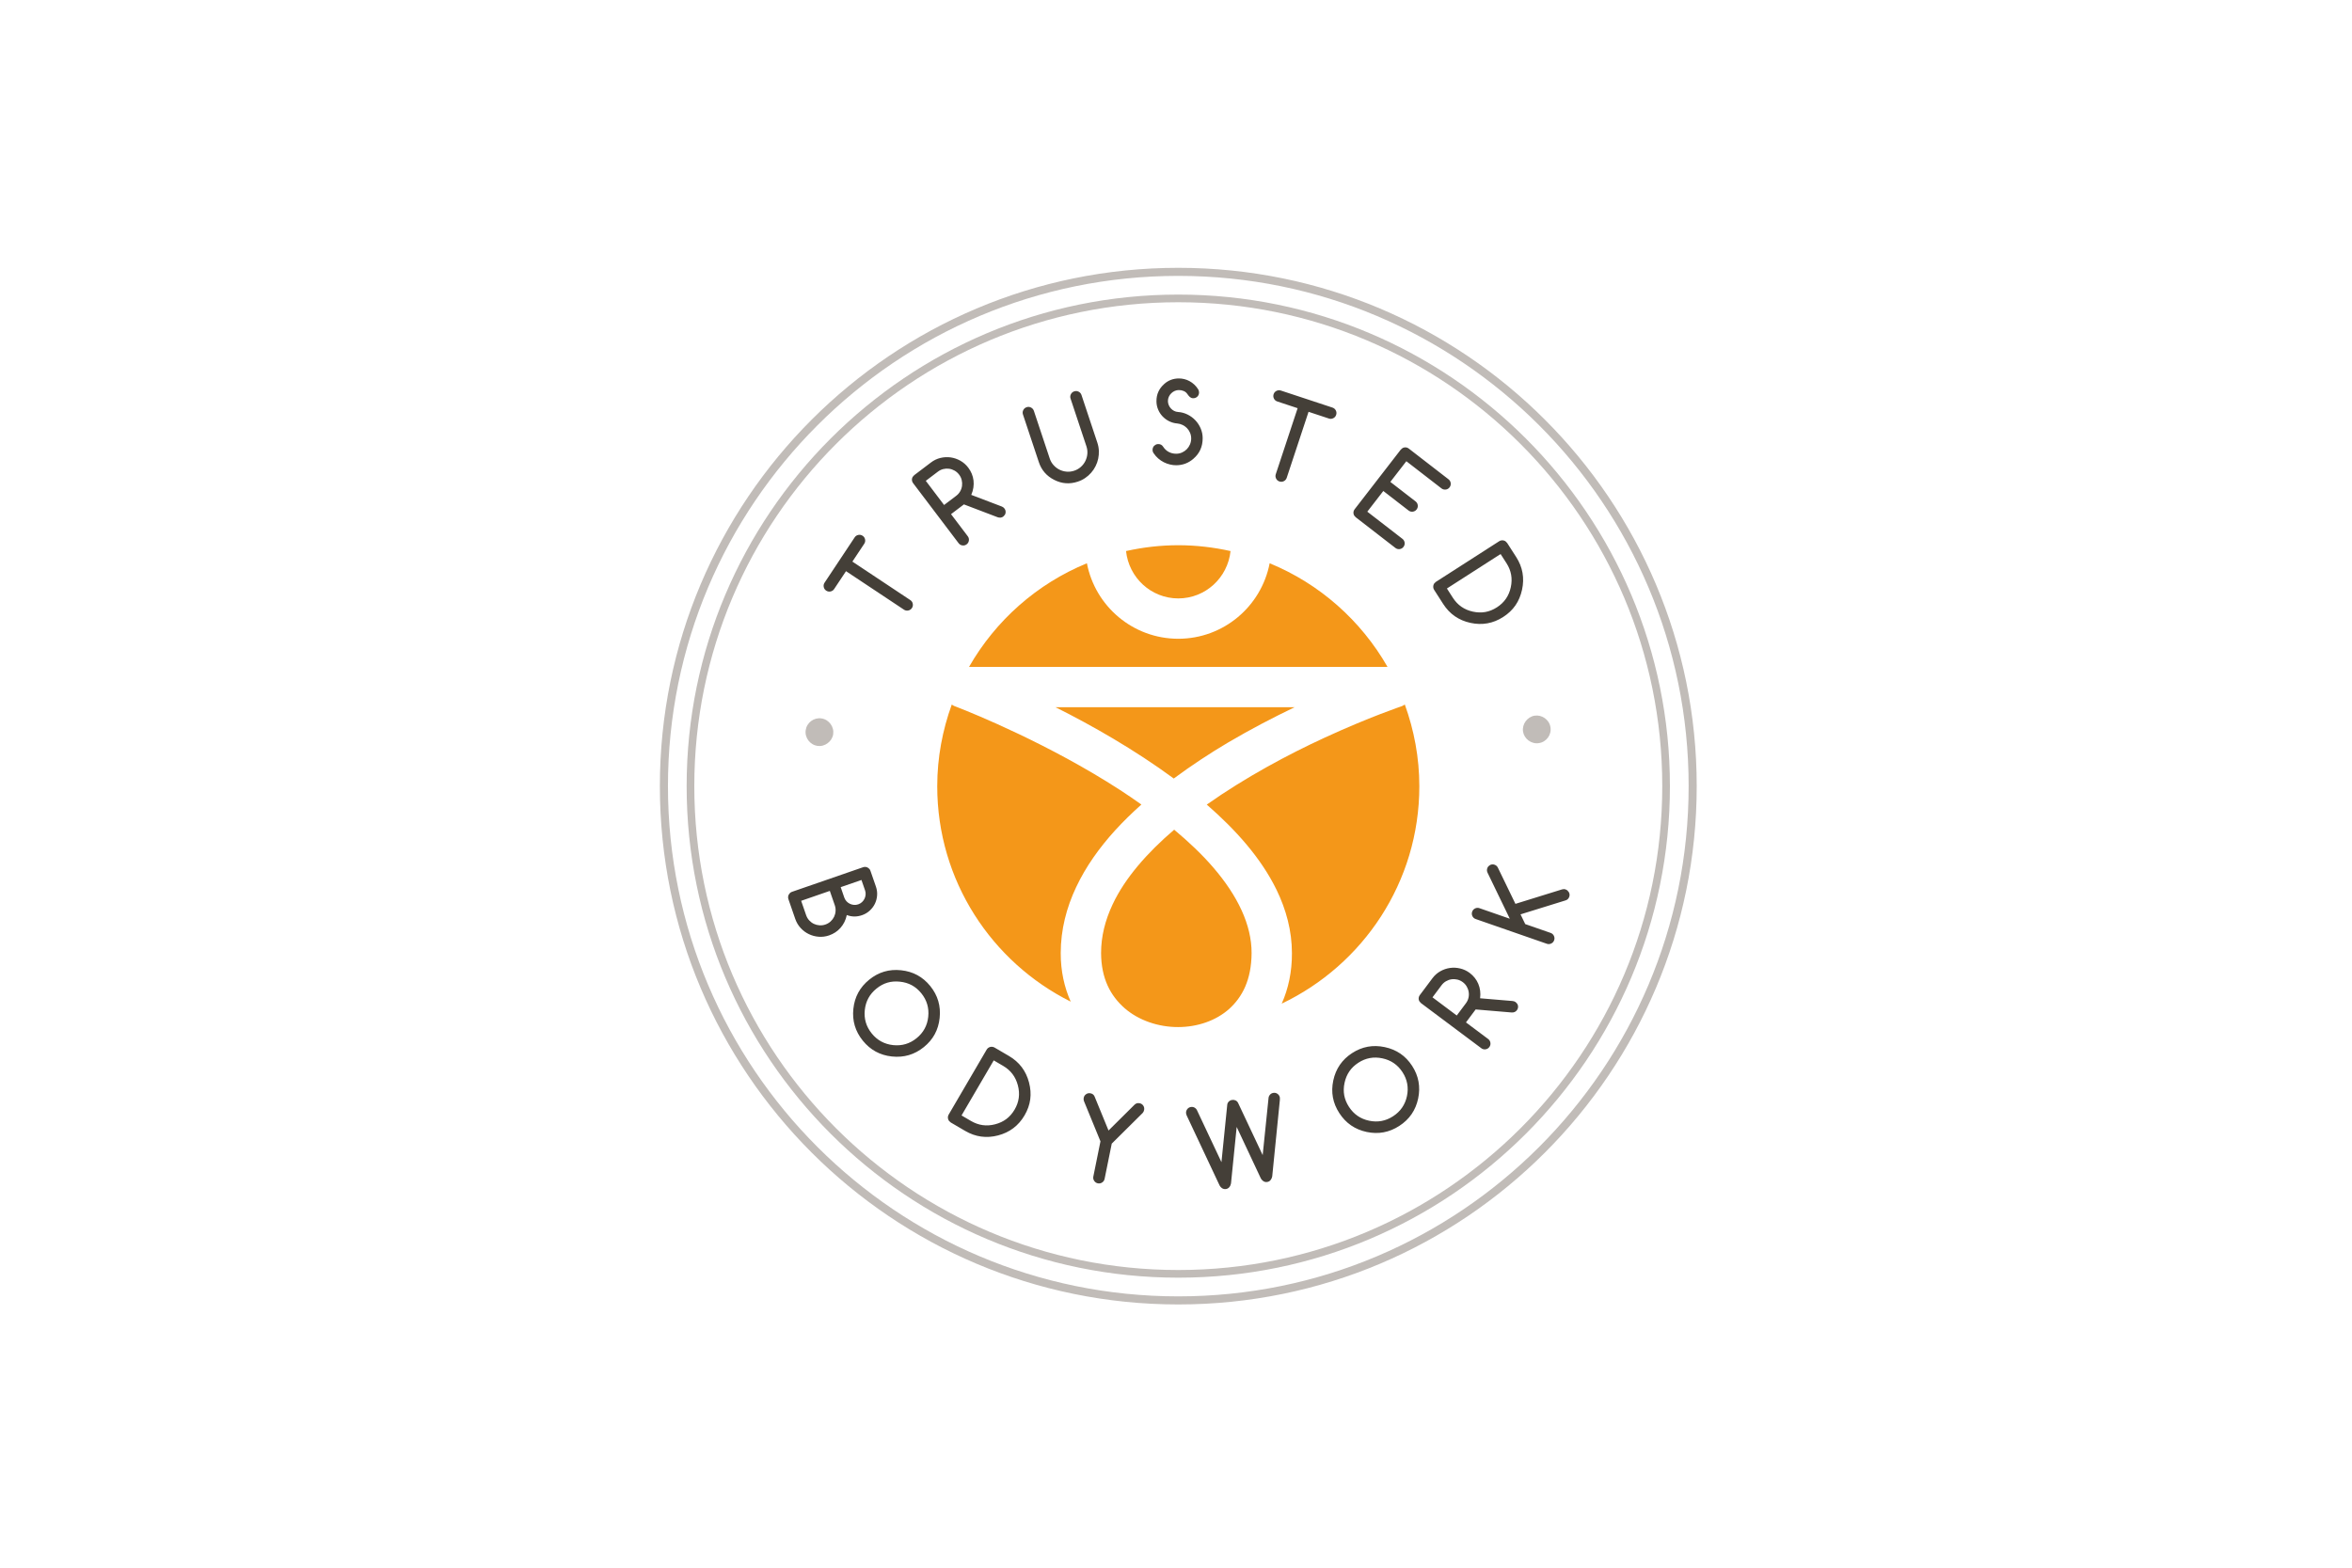 <svg preserveAspectRatio="xMidYMid slice" xmlns="http://www.w3.org/2000/svg" width="360px" height="240px" viewBox="0 0 360 240" style="background:#fff">
  <g fill="none" fill-rule="evenodd" transform="translate(101 41)">
    <path fill="#443F38" d="M31.283 42.244L29.468 44.975 38.331 50.867C38.535 51.001 38.662 51.187 38.71 51.425 38.756 51.664 38.714 51.884 38.579 52.087 38.443 52.291 38.257 52.415 38.019 52.463 37.783 52.511 37.562 52.468 37.358 52.332L28.492 46.441 26.677 49.175C26.544 49.376 26.356 49.502 26.12 49.55 25.881 49.598 25.661 49.555 25.457 49.42 25.253 49.286 25.129 49.099 25.081 48.861 25.032 48.623 25.076 48.403 25.212 48.199L29.815 41.269C29.95 41.067 30.136 40.941 30.375 40.893 30.613 40.844 30.831 40.889 31.035 41.024 31.239 41.157 31.363 41.346 31.411 41.582 31.46 41.821 31.416 42.04 31.283 42.244zM45.726 42.159L38.766 32.971C38.692 32.875 38.641 32.769 38.61 32.658 38.58 32.543 38.573 32.433 38.588 32.32 38.606 32.205 38.638 32.101 38.697 32.003L38.936 31.74 41.49 29.804C41.933 29.465 42.422 29.232 42.945 29.106 43.472 28.981 43.993 28.953 44.51 29.025 45.025 29.099 45.52 29.266 45.992 29.53 46.463 29.796 46.867 30.151 47.204 30.597 47.427 30.889 47.604 31.198 47.741 31.53 47.877 31.86 47.966 32.203 48.008 32.557 48.049 32.91 48.043 33.272 47.988 33.645 47.933 34.016 47.824 34.389 47.662 34.762L52.336 36.543C52.504 36.61 52.639 36.708 52.738 36.843 52.816 36.945 52.869 37.05 52.898 37.161 52.923 37.271 52.93 37.382 52.916 37.496 52.9 37.608 52.865 37.714 52.804 37.816L52.57 38.075C52.322 38.263 52.033 38.299 51.706 38.187L46.537 36.218 44.567 37.713 47.128 41.095C47.275 41.29 47.334 41.508 47.298 41.749 47.268 41.988 47.151 42.183 46.959 42.33 46.762 42.477 46.548 42.535 46.307 42.5 46.067 42.466 45.873 42.352 45.726 42.159zM40.702 32.611L43.503 36.31 45.358 34.905C45.612 34.711 45.817 34.481 45.968 34.213 46.119 33.947 46.213 33.664 46.25 33.37 46.287 33.074 46.27 32.779 46.197 32.481 46.126 32.185 45.994 31.911 45.803 31.661 45.608 31.405 45.379 31.2 45.112 31.05 44.844 30.899 44.564 30.801 44.269 30.761 43.975 30.721 43.677 30.737 43.379 30.81 43.081 30.882 42.803 31.016 42.555 31.207L40.702 32.611zM57.246 21.899L59.671 29.187C59.797 29.571 59.992 29.909 60.254 30.201 60.514 30.494 60.812 30.725 61.151 30.895 61.488 31.065 61.851 31.168 62.243 31.205 62.633 31.24 63.023 31.194 63.413 31.065 63.803 30.937 64.143 30.742 64.434 30.481 64.728 30.22 64.959 29.918 65.127 29.575 65.295 29.232 65.398 28.869 65.431 28.48 65.465 28.091 65.417 27.704 65.286 27.317L62.863 20.027C62.785 19.798 62.799 19.574 62.909 19.357 63.019 19.139 63.187 18.99 63.421 18.913 63.65 18.838 63.873 18.853 64.093 18.96 64.309 19.07 64.455 19.24 64.533 19.471L66.958 26.758C67.096 27.169 67.172 27.58 67.192 27.994 67.21 28.408 67.176 28.815 67.094 29.213 67.011 29.612 66.877 29.994 66.694 30.357 66.515 30.721 66.29 31.058 66.02 31.364 65.751 31.672 65.446 31.944 65.102 32.177 64.756 32.414 64.379 32.599 63.968 32.735 62.729 33.147 61.53 33.059 60.373 32.472 59.203 31.887 58.411 30.976 58.003 29.742L55.575 22.454C55.499 22.223 55.513 21.998 55.623 21.782 55.733 21.566 55.901 21.417 56.133 21.34 56.364 21.262 56.587 21.278 56.804 21.388 57.019 21.497 57.168 21.668 57.246 21.899zM75.589 28.401C75.472 28.249 75.414 28.074 75.412 27.869 75.412 27.748 75.434 27.631 75.478 27.523 75.522 27.414 75.583 27.32 75.662 27.241L75.939 27.052C76.045 27.006 76.16 26.983 76.289 26.983 76.614 26.981 76.862 27.116 77.03 27.385 77.264 27.745 77.555 28.014 77.904 28.195 78.254 28.377 78.63 28.465 79.035 28.462 79.35 28.462 79.648 28.398 79.928 28.272 80.205 28.146 80.448 27.977 80.657 27.766 80.863 27.555 81.026 27.307 81.147 27.021 81.267 26.734 81.326 26.431 81.324 26.111 81.322 25.806 81.265 25.521 81.149 25.251 81.035 24.984 80.881 24.75 80.686 24.548 80.491 24.346 80.266 24.183 80.007 24.057 79.747 23.932 79.475 23.856 79.188 23.83 78.745 23.794 78.332 23.678 77.948 23.485 77.565 23.295 77.23 23.045 76.94 22.74 76.651 22.436 76.424 22.084 76.261 21.69 76.095 21.295 76.011 20.875 76.009 20.433 76.004 19.891 76.105 19.398 76.309 18.958 76.51 18.517 76.812 18.125 77.208 17.778L77.199 17.779C77.833 17.221 78.578 16.941 79.436 16.938 79.714 16.937 79.989 16.969 80.267 17.037 80.545 17.106 80.812 17.208 81.07 17.348 81.327 17.487 81.57 17.662 81.795 17.871 82.02 18.081 82.222 18.325 82.399 18.607 82.484 18.751 82.525 18.909 82.528 19.08 82.528 19.207 82.505 19.323 82.464 19.429 82.418 19.536 82.356 19.63 82.278 19.709 82.197 19.79 82.103 19.853 81.994 19.897 81.888 19.941 81.773 19.966 81.65 19.966 81.538 19.967 81.442 19.95 81.356 19.918L81.122 19.778 80.921 19.567 80.715 19.291C80.581 19.096 80.399 18.953 80.17 18.857 79.94 18.761 79.69 18.713 79.426 18.715 79.214 18.717 79.011 18.76 78.811 18.845 78.614 18.933 78.435 19.053 78.282 19.202 78.126 19.352 78.002 19.53 77.906 19.735 77.809 19.941 77.763 20.163 77.763 20.4 77.766 20.616 77.807 20.821 77.888 21.014 77.968 21.207 78.078 21.38 78.218 21.532 78.358 21.683 78.52 21.808 78.706 21.903 78.892 22 79.094 22.055 79.307 22.07 79.824 22.105 80.31 22.235 80.766 22.462 81.219 22.685 81.62 22.979 81.96 23.338 82.302 23.7 82.575 24.115 82.776 24.585 82.978 25.054 83.08 25.55 83.082 26.069 83.089 27.365 82.616 28.418 81.662 29.232L81.669 29.232C80.903 29.889 80.031 30.22 79.051 30.225 78.723 30.227 78.397 30.19 78.071 30.108 77.743 30.031 77.429 29.913 77.126 29.761 76.824 29.608 76.541 29.415 76.275 29.183 76.01 28.951 75.784 28.692 75.589 28.401zM102.402 23.073L99.288 22.044 95.946 32.152C95.87 32.381 95.724 32.551 95.504 32.662 95.288 32.77 95.064 32.785 94.832 32.71 94.603 32.634 94.433 32.488 94.323 32.27 94.213 32.053 94.199 31.829 94.272 31.596L97.616 21.491 94.502 20.461C94.27 20.386 94.1 20.238 93.99 20.019 93.883 19.803 93.866 19.579 93.942 19.346 94.018 19.117 94.165 18.947 94.382 18.838 94.601 18.728 94.824 18.712 95.054 18.789L102.954 21.4C103.185 21.477 103.356 21.624 103.465 21.84 103.575 22.057 103.59 22.282 103.513 22.513 103.437 22.745 103.291 22.915 103.073 23.023 102.856 23.133 102.633 23.151 102.402 23.073zM113.658 41.492C113.853 41.642 113.962 41.837 113.995 42.077 114.025 42.319 113.967 42.534 113.816 42.727 113.667 42.919 113.472 43.031 113.233 43.062 112.993 43.093 112.776 43.035 112.581 42.885L106.508 38.186 106.271 37.92C106.216 37.822 106.182 37.714 106.166 37.602 106.15 37.492 106.159 37.38 106.188 37.269 106.219 37.158 106.271 37.053 106.351 36.951L113.402 27.835 113.666 27.604C113.767 27.545 113.874 27.509 113.985 27.495 114.099 27.48 114.21 27.488 114.32 27.516 114.432 27.545 114.536 27.601 114.637 27.678L120.712 32.377C120.903 32.527 121.016 32.72 121.047 32.961 121.077 33.202 121.019 33.419 120.87 33.612 120.721 33.804 120.526 33.916 120.287 33.948 120.044 33.977 119.828 33.919 119.635 33.771L114.257 29.609 111.807 32.775 115.669 35.762C115.862 35.91 115.973 36.105 116.004 36.345 116.035 36.585 115.976 36.802 115.827 36.997 115.676 37.189 115.481 37.3 115.241 37.331 115.001 37.361 114.785 37.305 114.592 37.153L110.732 34.166 108.281 37.333 113.658 41.492zM131.073 44.282C132.06 45.818 132.356 47.484 131.966 49.282 131.768 50.186 131.434 50.983 130.958 51.671 130.483 52.36 129.856 52.957 129.072 53.46 127.53 54.45 125.86 54.748 124.064 54.356 122.272 53.967 120.884 53 119.893 51.458L118.513 49.306C118.445 49.204 118.403 49.093 118.384 48.978 118.367 48.861 118.369 48.749 118.391 48.638 118.411 48.53 118.455 48.427 118.52 48.328L118.772 48.083 128.471 41.856C128.574 41.789 128.683 41.749 128.799 41.73 128.915 41.711 129.029 41.714 129.138 41.74 129.248 41.765 129.35 41.81 129.446 41.876L129.691 42.129 131.073 44.282zM121.373 50.507C122.101 51.639 123.121 52.349 124.437 52.636 125.102 52.781 125.738 52.799 126.346 52.693 126.951 52.586 127.542 52.348 128.119 51.977 129.248 51.254 129.957 50.231 130.242 48.908 130.531 47.584 130.314 46.357 129.591 45.231L128.683 43.818 120.466 49.094 121.373 50.507z"/>
    <path fill="#C1BCB8" d="M24.109,73.19 C23.831,73.148 23.572,73.054 23.335,72.905 C23.096,72.758 22.895,72.577 22.731,72.36 C22.568,72.141 22.447,71.897 22.371,71.625 C22.295,71.354 22.279,71.07 22.323,70.773 C22.366,70.483 22.46,70.218 22.609,69.979 C22.756,69.743 22.942,69.54 23.16,69.378 C23.381,69.214 23.626,69.098 23.897,69.027 C24.168,68.957 24.448,68.941 24.739,68.985 C25.035,69.03 25.299,69.127 25.537,69.281 C25.776,69.436 25.975,69.621 26.134,69.841 C26.297,70.061 26.41,70.306 26.482,70.577 C26.555,70.848 26.57,71.125 26.528,71.403 C26.485,71.682 26.388,71.94 26.239,72.178 C26.088,72.416 25.9,72.617 25.677,72.782 C25.457,72.946 25.207,73.068 24.936,73.142 C24.664,73.215 24.389,73.232 24.109,73.19 Z"/>
    <path fill="#443F38" d="M33.071 94.735C33.224 95.178 33.285 95.627 33.25 96.082 33.218 96.537 33.103 96.961 32.911 97.36 32.716 97.757 32.452 98.11 32.115 98.415 31.778 98.721 31.389 98.953 30.945 99.106 30.148 99.382 29.37 99.375 28.609 99.086 28.53 99.471 28.412 99.825 28.248 100.153 28.086 100.477 27.888 100.772 27.654 101.039 27.422 101.303 27.158 101.533 26.864 101.73 26.573 101.92 26.256 102.079 25.915 102.198 25.387 102.379 24.854 102.45 24.316 102.408 23.776 102.367 23.272 102.234 22.8 102.004 22.329 101.779 21.91 101.467 21.544 101.068 21.179 100.669 20.906 100.208 20.723 99.68L19.675 96.651C19.635 96.534 19.62 96.421 19.631 96.305 19.64 96.191 19.668 96.084 19.714 95.981L19.915 95.71C20.003 95.632 20.103 95.57 20.219 95.531L31.112 91.763C31.227 91.724 31.342 91.708 31.461 91.717 31.577 91.728 31.686 91.756 31.787 91.807L32.053 92.008C32.131 92.093 32.191 92.194 32.23 92.311L33.071 94.735zM26.013 95.389L21.626 96.908 22.388 99.104C22.491 99.406 22.647 99.673 22.856 99.9 23.064 100.125 23.299 100.304 23.567 100.432 23.834 100.56 24.12 100.636 24.427 100.657 24.732 100.681 25.039 100.639 25.34 100.535 25.64 100.432 25.902 100.275 26.13 100.069 26.355 99.861 26.534 99.624 26.666 99.356 26.795 99.089 26.872 98.801 26.893 98.496 26.917 98.188 26.878 97.886 26.774 97.587L26.013 95.389zM30.856 93.718L27.678 94.816 28.227 96.408C28.305 96.626 28.417 96.819 28.568 96.981 28.717 97.143 28.89 97.27 29.087 97.364 29.282 97.458 29.491 97.513 29.711 97.532 29.931 97.548 30.151 97.519 30.369 97.445 30.585 97.368 30.773 97.256 30.936 97.108 31.098 96.956 31.227 96.784 31.323 96.587 31.417 96.388 31.474 96.18 31.491 95.961 31.511 95.74 31.482 95.523 31.408 95.309L30.856 93.718zM40.402 119.304C38.976 120.456 37.35 120.933 35.521 120.74 33.699 120.548 32.212 119.738 31.062 118.315 29.905 116.885 29.424 115.259 29.617 113.439 29.809 111.618 30.62 110.128 32.051 108.973 33.474 107.819 35.098 107.342 36.919 107.537 38.75 107.729 40.239 108.537 41.392 109.962 42.539 111.382 43.018 113.009 42.824 114.837 42.727 115.755 42.478 116.585 42.078 117.324 41.679 118.063 41.122 118.721 40.402 119.304zM40.021 111.067C39.59 110.533 39.103 110.122 38.562 109.83 38.018 109.536 37.41 109.355 36.733 109.286 36.056 109.214 35.423 109.262 34.836 109.435 34.248 109.607 33.69 109.909 33.156 110.343 32.105 111.191 31.509 112.284 31.367 113.623 31.224 114.964 31.578 116.158 32.427 117.21 33.276 118.26 34.371 118.855 35.71 118.999 37.048 119.139 38.245 118.788 39.294 117.937 40.34 117.092 40.935 115.999 41.077 114.658 41.219 113.309 40.867 112.113 40.021 111.067zM53.437 120.664C55.014 121.587 56.037 122.938 56.503 124.715 56.737 125.61 56.801 126.471 56.689 127.302 56.579 128.132 56.289 128.949 55.821 129.752 54.894 131.333 53.545 132.359 51.765 132.824 49.993 133.289 48.316 133.058 46.735 132.136L44.527 130.845 44.267 130.61C44.195 130.514 44.147 130.414 44.118 130.306 44.086 130.197 44.079 130.084 44.092 129.969 44.106 129.853 44.143 129.741 44.204 129.637L50.021 119.687C50.083 119.579 50.161 119.492 50.255 119.425 50.349 119.355 50.452 119.307 50.561 119.28 50.668 119.254 50.781 119.248 50.898 119.26 51.015 119.276 51.127 119.313 51.233 119.374L53.437 120.664zM47.623 130.613C48.784 131.291 50.016 131.461 51.317 131.118 51.977 130.947 52.553 130.676 53.044 130.305 53.536 129.934 53.954 129.454 54.302 128.862 54.978 127.706 55.144 126.472 54.798 125.162 54.454 123.851 53.706 122.858 52.55 122.183L51.102 121.336 46.175 129.765 47.623 130.613zM66.541 126.872L68.673 132.072 72.662 128.113C72.876 127.907 73.139 127.835 73.44 127.898 73.679 127.946 73.864 128.071 73.998 128.273 74.126 128.475 74.168 128.694 74.12 128.932 74.081 129.128 74.003 129.282 73.89 129.396L69.166 134.08 68.074 139.468C68.024 139.708 67.9 139.894 67.696 140.027 67.494 140.163 67.276 140.204 67.035 140.159 66.804 140.11 66.618 139.986 66.48 139.782 66.344 139.581 66.299 139.358 66.347 139.119L67.438 133.73 64.915 127.577C64.851 127.418 64.838 127.247 64.875 127.062 64.924 126.824 65.05 126.637 65.252 126.504 65.453 126.368 65.674 126.327 65.912 126.376 66.218 126.433 66.428 126.599 66.541 126.872zM82.187 128.913L85.957 136.917 86.845 128.123C86.861 127.948 86.935 127.788 87.07 127.651 87.208 127.511 87.376 127.426 87.578 127.393 87.752 127.362 87.927 127.383 88.101 127.46 88.273 127.533 88.404 127.659 88.497 127.833L92.267 135.838 93.171 127.033C93.189 126.908 93.239 126.786 93.32 126.671 93.46 126.473 93.65 126.353 93.891 126.312 94.131 126.271 94.347 126.321 94.542 126.462 94.737 126.603 94.857 126.794 94.898 127.034 94.91 127.144 94.912 127.26 94.898 127.387L93.728 139.095C93.687 139.32 93.602 139.51 93.471 139.664 93.342 139.821 93.175 139.916 92.972 139.948 92.727 139.989 92.509 139.939 92.321 139.79 92.188 139.689 92.073 139.563 91.988 139.409L88.288 131.527 87.418 140.175C87.378 140.4 87.291 140.591 87.161 140.744 87.03 140.9 86.863 140.996 86.661 141.031 86.415 141.07 86.197 141.017 86.004 140.871 85.876 140.783 85.766 140.652 85.676 140.49L80.658 129.817C80.603 129.696 80.567 129.586 80.55 129.488 80.511 129.249 80.559 129.031 80.701 128.831 80.839 128.633 81.03 128.513 81.27 128.472 81.511 128.432 81.729 128.482 81.926 128.622 82.037 128.702 82.125 128.798 82.187 128.913zM115.141 122.175C116.138 123.711 116.444 125.379 116.063 127.18 115.683 128.971 114.723 130.367 113.186 131.363 111.646 132.364 109.98 132.673 108.188 132.294 106.395 131.913 104.999 130.951 103.998 129.409 103.001 127.874 102.69 126.21 103.073 124.418 103.456 122.619 104.416 121.22 105.951 120.222 107.484 119.226 109.148 118.921 110.951 119.304 111.852 119.494 112.65 119.829 113.346 120.304 114.039 120.775 114.636 121.401 115.141 122.175zM106.91 121.697C106.334 122.073 105.873 122.514 105.53 123.022 105.182 123.532 104.938 124.119 104.796 124.785 104.653 125.45 104.64 126.085 104.75 126.686 104.862 127.288 105.101 127.875 105.475 128.452 106.21 129.585 107.238 130.292 108.554 130.571 109.871 130.851 111.096 130.624 112.228 129.888 113.36 129.153 114.068 128.126 114.348 126.81 114.628 125.491 114.4 124.267 113.666 123.137 112.934 122.008 111.908 121.304 110.591 121.024 109.264 120.74 108.037 120.965 106.91 121.697zM125.728 119.472L116.499 112.568 116.265 112.308C116.203 112.207 116.166 112.099 116.148 111.991 116.133 111.877 116.139 111.766 116.169 111.654 116.194 111.542 116.245 111.438 116.324 111.335L118.244 108.769C118.577 108.322 118.981 107.962 119.449 107.696 119.92 107.429 120.413 107.26 120.932 107.186 121.448 107.114 121.971 107.138 122.495 107.265 123.02 107.389 123.507 107.616 123.956 107.951 124.25 108.172 124.507 108.421 124.728 108.701 124.948 108.981 125.13 109.285 125.267 109.613 125.407 109.941 125.501 110.292 125.55 110.663 125.6 111.037 125.598 111.424 125.545 111.829L130.529 112.248C130.708 112.266 130.866 112.325 130.999 112.425L131.238 112.685C131.297 112.786 131.334 112.889 131.35 113.002 131.365 113.114 131.361 113.227 131.33 113.341 131.302 113.453 131.251 113.557 131.176 113.656 130.99 113.903 130.726 114.021 130.378 114.002L124.864 113.538 123.384 115.521 126.78 118.063C126.975 118.21 127.088 118.402 127.124 118.643 127.16 118.884 127.104 119.1 126.958 119.295 126.813 119.49 126.619 119.605 126.378 119.641 126.141 119.675 125.922 119.618 125.728 119.472zM118.259 111.684L121.974 114.465 123.367 112.602C123.56 112.348 123.691 112.068 123.764 111.769 123.836 111.47 123.846 111.175 123.801 110.881 123.757 110.586 123.656 110.306 123.505 110.041 123.356 109.777 123.153 109.55 122.901 109.362 122.644 109.169 122.365 109.038 122.066 108.965 121.766 108.896 121.472 108.878 121.176 108.922 120.883 108.963 120.6 109.062 120.336 109.215 120.067 109.368 119.842 109.571 119.652 109.823L118.259 111.684zM124.872 99.697C124.643 99.617 124.475 99.468 124.367 99.25 124.262 99.033 124.25 98.807 124.33 98.578 124.411 98.348 124.56 98.18 124.778 98.073 124.994 97.968 125.22 97.955 125.452 98.036L130.093 99.649 126.693 92.621C126.579 92.387 126.564 92.155 126.642 91.926 126.682 91.809 126.741 91.709 126.819 91.622L127.086 91.418C127.191 91.368 127.297 91.34 127.416 91.333 127.533 91.326 127.648 91.344 127.762 91.384 127.994 91.464 128.162 91.613 128.267 91.831L130.954 97.373 138.099 95.156C138.283 95.101 138.458 95.103 138.624 95.163 138.734 95.2 138.835 95.259 138.925 95.335L139.141 95.604C139.193 95.705 139.224 95.812 139.239 95.93 139.25 96.044 139.237 96.159 139.198 96.276 139.09 96.584 138.89 96.774 138.601 96.851L131.734 98.981 132.454 100.47 136.338 101.819C136.568 101.9 136.734 102.051 136.841 102.267 136.946 102.486 136.961 102.711 136.88 102.941 136.799 103.172 136.65 103.339 136.432 103.444 136.214 103.549 135.989 103.562 135.76 103.483L124.872 99.697z"/>
    <path fill="#C1BCB8" d="M133.889,68.564 C134.167,68.52 134.445,68.535 134.713,68.602 C134.987,68.672 135.232,68.787 135.452,68.946 C135.675,69.105 135.861,69.3 136.017,69.538 C136.17,69.774 136.271,70.04 136.317,70.335 C136.363,70.626 136.351,70.907 136.282,71.178 C136.213,71.449 136.098,71.696 135.934,71.917 C135.774,72.138 135.575,72.323 135.337,72.473 C135.101,72.623 134.836,72.72 134.548,72.764 C134.252,72.811 133.968,72.797 133.697,72.722 C133.423,72.647 133.178,72.529 132.96,72.367 C132.741,72.204 132.558,72.006 132.407,71.768 C132.258,71.531 132.161,71.275 132.118,70.996 C132.074,70.717 132.09,70.439 132.161,70.168 C132.233,69.896 132.352,69.649 132.515,69.424 C132.679,69.2 132.878,69.01 133.114,68.858 C133.352,68.707 133.609,68.607 133.889,68.564 Z"/>
    <path fill="#F49719" d="M79.347 50.614C83.531 50.607 86.918 47.429 87.349 43.363 84.771 42.791 82.099 42.469 79.347 42.469 76.595 42.469 73.927 42.791 71.353 43.361 71.782 47.425 75.171 50.607 79.347 50.614zM97.158 67.27L60.562 67.27C66.141 70.064 72.625 73.751 78.657 78.184 81.35 76.193 84.14 74.349 86.942 72.691 90.459 70.614 93.949 68.808 97.158 67.27zM78.721 86.018C74.586 89.552 71.185 93.436 69.308 97.436 68.154 99.886 67.532 102.355 67.532 104.913 67.558 108.837 68.987 111.45 71.13 113.341 73.278 115.211 76.298 116.241 79.314 116.235 82.265 116.235 85.114 115.266 87.138 113.458 89.152 111.629 90.54 109.018 90.571 104.913 90.582 100.574 88.428 96.13 84.703 91.802 82.992 89.808 80.939 87.873 78.721 86.018zM61.356 104.913C61.356 101.333 62.24 97.935 63.724 94.801 65.202 91.665 67.265 88.782 69.679 86.123 70.936 84.746 72.288 83.431 73.703 82.167 72.625 81.406 71.538 80.653 70.431 79.939 59.641 72.945 48.026 68.235 45.527 67.264 45.192 67.134 45.035 67.076 45.035 67.076 44.902 67.023 44.799 66.928 44.677 66.861 43.264 70.77 42.455 74.969 42.455 79.365 42.455 93.816 50.783 106.293 62.886 112.346 61.906 110.156 61.348 107.658 61.356 104.913zM114.023 66.856C113.872 66.942 113.737 67.051 113.569 67.109L113.363 67.18C113.216 67.232 113 67.307 112.711 67.41 112.138 67.618 111.291 67.927 110.233 68.334 108.12 69.15 105.142 70.366 101.728 71.942 96.225 74.475 89.636 77.99 83.709 82.178 88.144 86.038 92.006 90.338 94.392 95.228 95.856 98.243 96.744 101.504 96.744 104.913 96.762 107.789 96.186 110.392 95.182 112.648 107.623 106.717 116.245 94.061 116.245 79.362 116.245 74.967 115.434 70.768 114.023 66.856z"/>
    <path fill="#F49719" d="M111.375,61.095 C107.314,53.992 100.974,48.365 93.335,45.232 C92.067,51.808 86.3,56.785 79.347,56.79 C72.397,56.785 66.628,51.808 65.364,45.231 C57.723,48.364 51.387,53.991 47.322,61.095 L111.375,61.095 Z"/>
    <path fill="#C1BCB8" d="M154.014,79.352 L153.428,79.352 C153.428,99.811 145.138,118.326 131.732,131.733 C118.323,145.14 99.808,153.429 79.349,153.429 C58.892,153.429 40.376,145.14 26.97,131.733 C13.561,118.326 5.271,99.812 5.271,79.352 C5.271,58.893 13.561,40.376 26.97,26.968 C40.376,13.562 58.892,5.271 79.349,5.271 C99.808,5.271 118.323,13.562 131.732,26.968 C145.138,40.377 153.428,58.893 153.428,79.352 L154.014,79.352 L154.6,79.352 C154.6,37.79 120.909,4.099 79.348,4.098 C37.79,4.099 4.098,37.79 4.098,79.352 C4.098,120.913 37.79,154.602 79.349,154.602 C120.911,154.602 154.601,120.913 154.601,79.352 L154.014,79.352 L154.014,79.352 Z"/>
    <path fill="#C1BCB8" d="M158.082,79.352 L157.465,79.352 C157.465,100.925 148.721,120.449 134.585,134.586 C120.448,148.722 100.924,157.464 79.348,157.464 C57.775,157.464 38.253,148.722 24.114,134.586 C9.979,120.449 1.237,100.925 1.237,79.352 C1.237,57.779 9.979,38.254 24.115,24.115 C38.254,9.979 57.776,1.236 79.349,1.236 C100.924,1.236 120.449,9.979 134.586,24.115 C148.722,38.254 157.466,57.779 157.466,79.352 L158.082,79.352 L158.701,79.352 C158.7,35.526 123.173,0 79.349,0 C35.528,0 0,35.526 0,79.352 C0,123.177 35.528,158.701 79.349,158.701 C123.173,158.701 158.701,123.176 158.701,79.352 L158.082,79.352 L158.082,79.352 Z"/>
  </g>
</svg>
